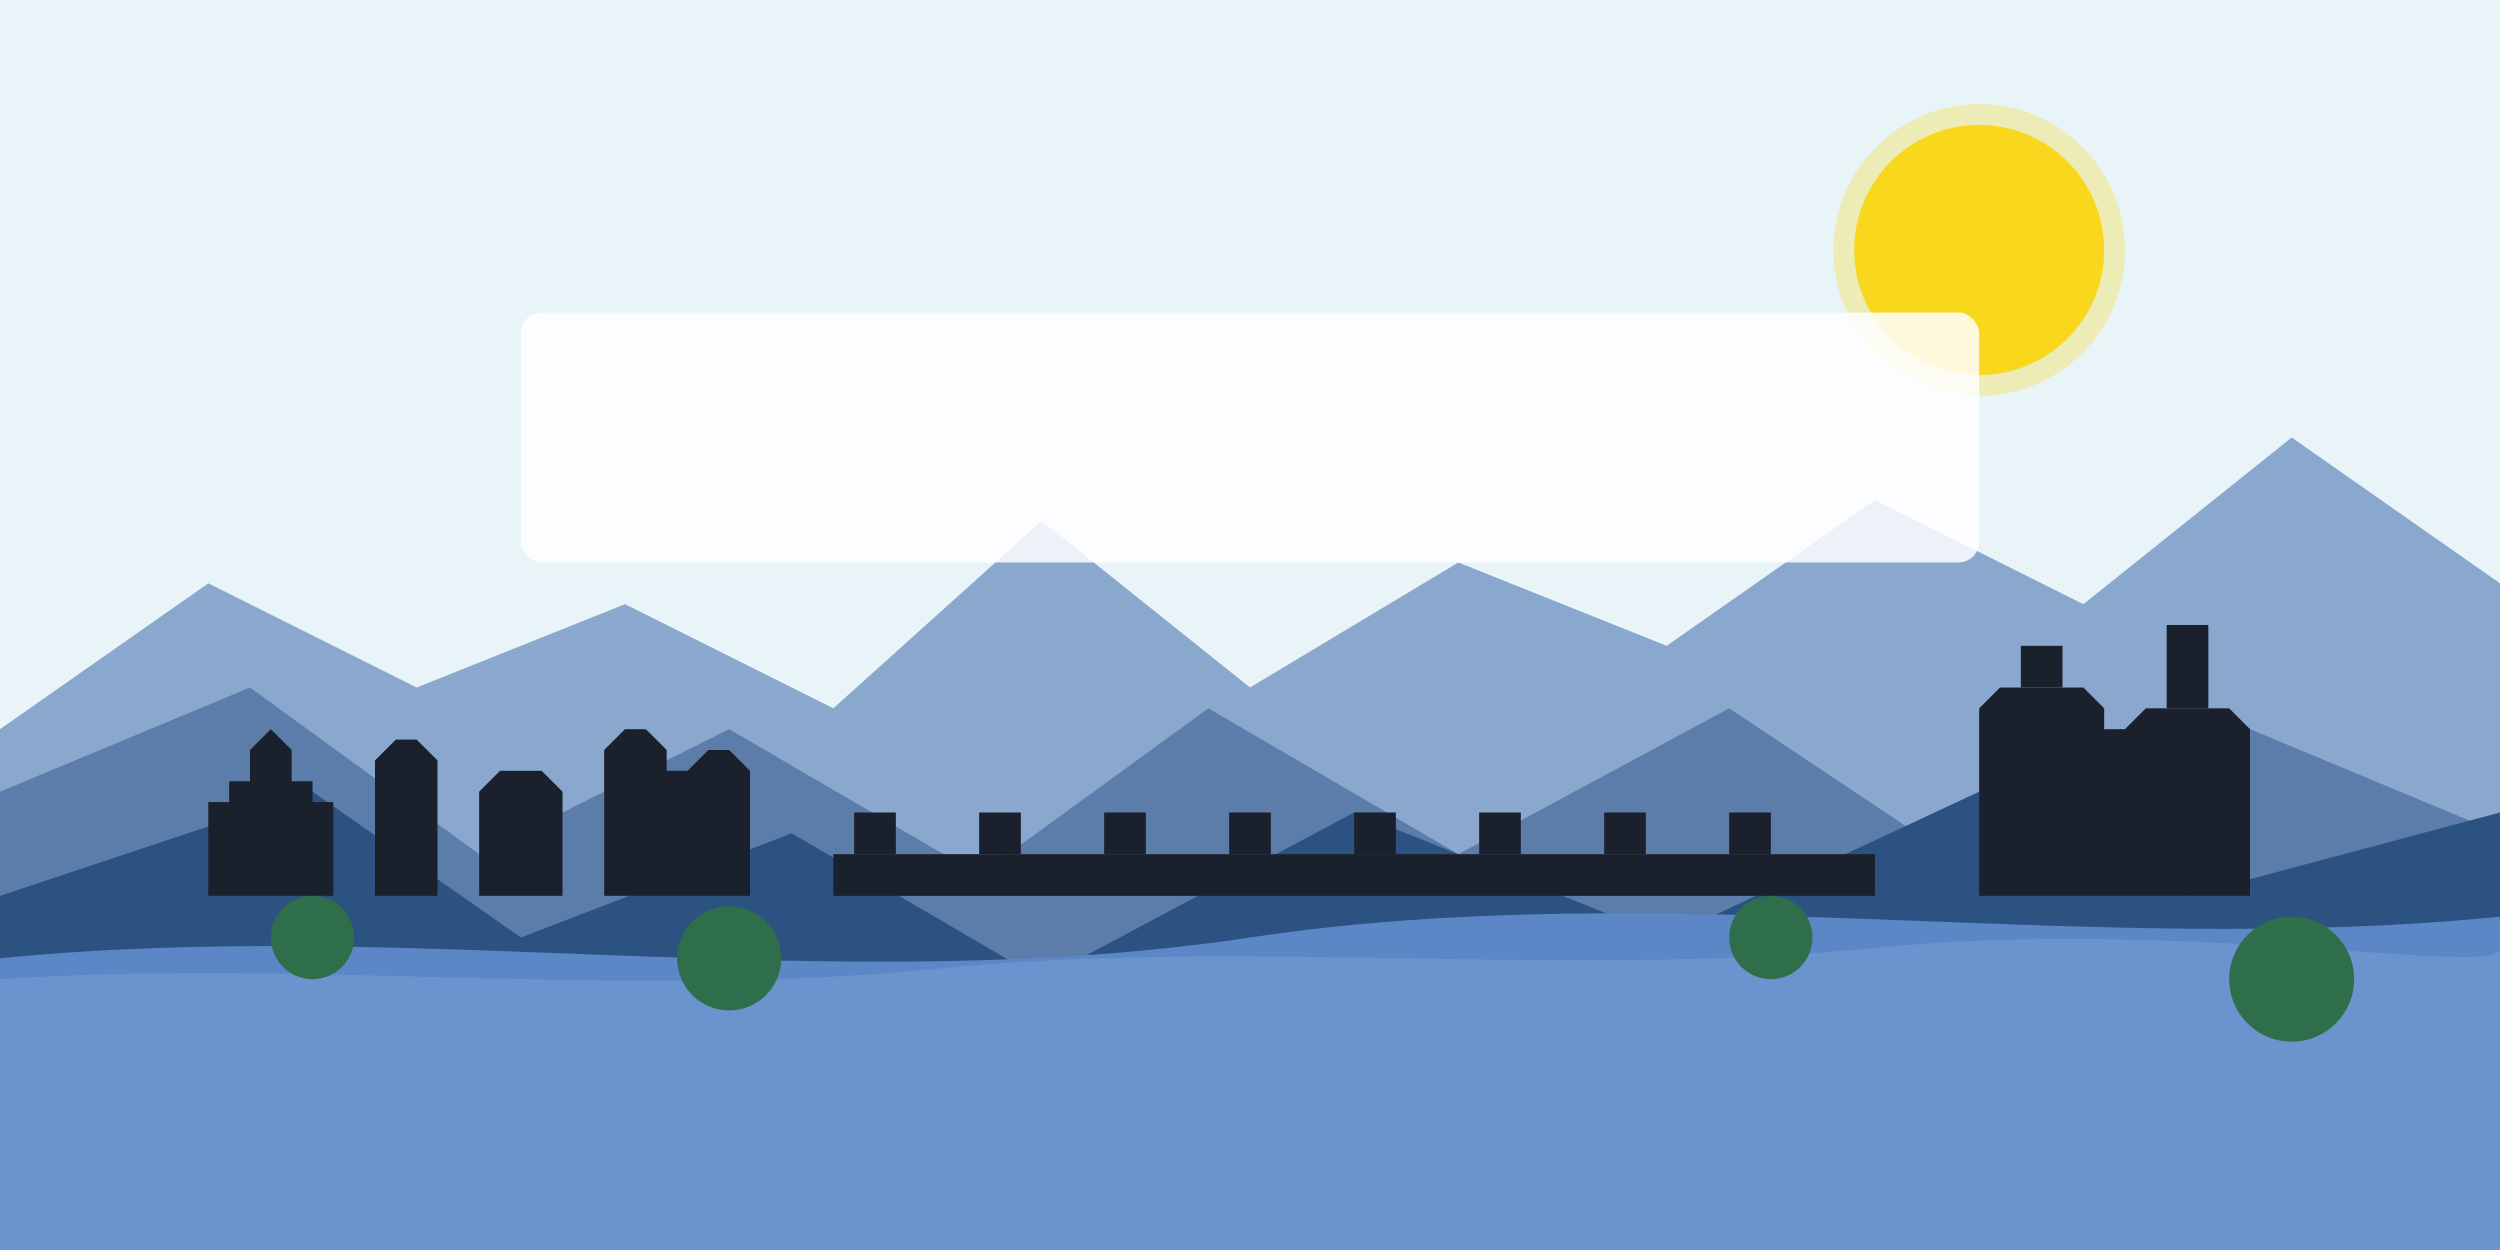 <svg xmlns="http://www.w3.org/2000/svg" viewBox="0 0 1200 600" width="1200" height="600">
  <!-- Sky Background -->
  <rect width="1200" height="600" fill="#e8f4f8" />
  
  <!-- Sun -->
  <circle cx="950" cy="120" r="60" fill="#f9d71c" />
  <circle cx="950" cy="120" r="70" fill="#f9d71c" fill-opacity="0.3" />
  
  <!-- Mountains Background -->
  <path d="M0,350 L100,280 L200,330 L300,290 L400,340 L500,250 L600,330 L700,270 L800,310 L900,240 L1000,290 L1100,210 L1200,280 L1200,600 L0,600 Z" fill="#8aa7ce" />
  
  <!-- Mountains Middle -->
  <path d="M0,380 L120,330 L230,410 L350,350 L470,420 L580,340 L700,410 L830,340 L950,420 L1080,350 L1200,400 L1200,600 L0,600 Z" fill="#5c7caa" />
  
  <!-- Mountains Foreground -->
  <path d="M0,430 L150,380 L250,450 L380,400 L500,470 L650,390 L800,450 L950,380 L1050,430 L1200,390 L1200,600 L0,600 Z" fill="#2c5282" />
  
  <!-- Prague Silhouette -->
  <path d="M100,430 L100,385 L110,385 L110,375 L120,375 L120,360 L130,350 L140,360 L140,375 L150,375 L150,385 L160,385 L160,430 Z" fill="#1a202c" />
  <path d="M180,430 L180,365 L190,355 L200,355 L210,365 L210,430 Z" fill="#1a202c" />
  <path d="M230,430 L230,380 L240,370 L260,370 L270,380 L270,430 Z" fill="#1a202c" />
  <path d="M290,430 L290,360 L300,350 L310,350 L320,360 L320,370 L330,370 L340,360 L350,360 L360,370 L360,430 Z" fill="#1a202c" />
  
  <!-- Charles Bridge -->
  <path d="M400,430 L400,410 L900,410 L900,430 Z" fill="#1a202c" />
  <path d="M410,410 L410,390 L430,390 L430,410 Z" fill="#1a202c" />
  <path d="M470,410 L470,390 L490,390 L490,410 Z" fill="#1a202c" />
  <path d="M530,410 L530,390 L550,390 L550,410 Z" fill="#1a202c" />
  <path d="M590,410 L590,390 L610,390 L610,410 Z" fill="#1a202c" />
  <path d="M650,410 L650,390 L670,390 L670,410 Z" fill="#1a202c" />
  <path d="M710,410 L710,390 L730,390 L730,410 Z" fill="#1a202c" />
  <path d="M770,410 L770,390 L790,390 L790,410 Z" fill="#1a202c" />
  <path d="M830,410 L830,390 L850,390 L850,410 Z" fill="#1a202c" />
  
  <!-- Prague Castle -->
  <path d="M950,430 L950,340 L960,330 L1000,330 L1010,340 L1010,350 L1020,350 L1030,340 L1070,340 L1080,350 L1080,430 Z" fill="#1a202c" />
  <path d="M970,330 L970,310 L990,310 L990,330 Z" fill="#1a202c" />
  <path d="M1040,340 L1040,300 L1060,300 L1060,340 Z" fill="#1a202c" />
  
  <!-- River Vltava -->
  <path d="M0,460 C200,440 400,480 600,450 C800,420 1000,460 1200,440 L1200,600 L0,600 Z" fill="#5c87c6" />
  <path d="M0,470 C150,460 300,480 450,465 C600,450 750,470 900,455 C1050,440 1200,470 1200,455 L1200,600 L0,600 Z" fill="#7aa0d5" opacity="0.5" />
  
  <!-- Trees -->
  <circle cx="150" cy="450" r="20" fill="#2f6e4b" />
  <circle cx="350" cy="460" r="25" fill="#2f6e4b" />
  <circle cx="850" cy="450" r="20" fill="#2f6e4b" />
  <circle cx="1100" cy="470" r="30" fill="#2f6e4b" />
  
  <!-- Title Box - Only Transparent Background -->
  <rect x="250" y="150" width="700" height="120" rx="10" fill="rgba(255,255,255,0.85)" />
</svg>
